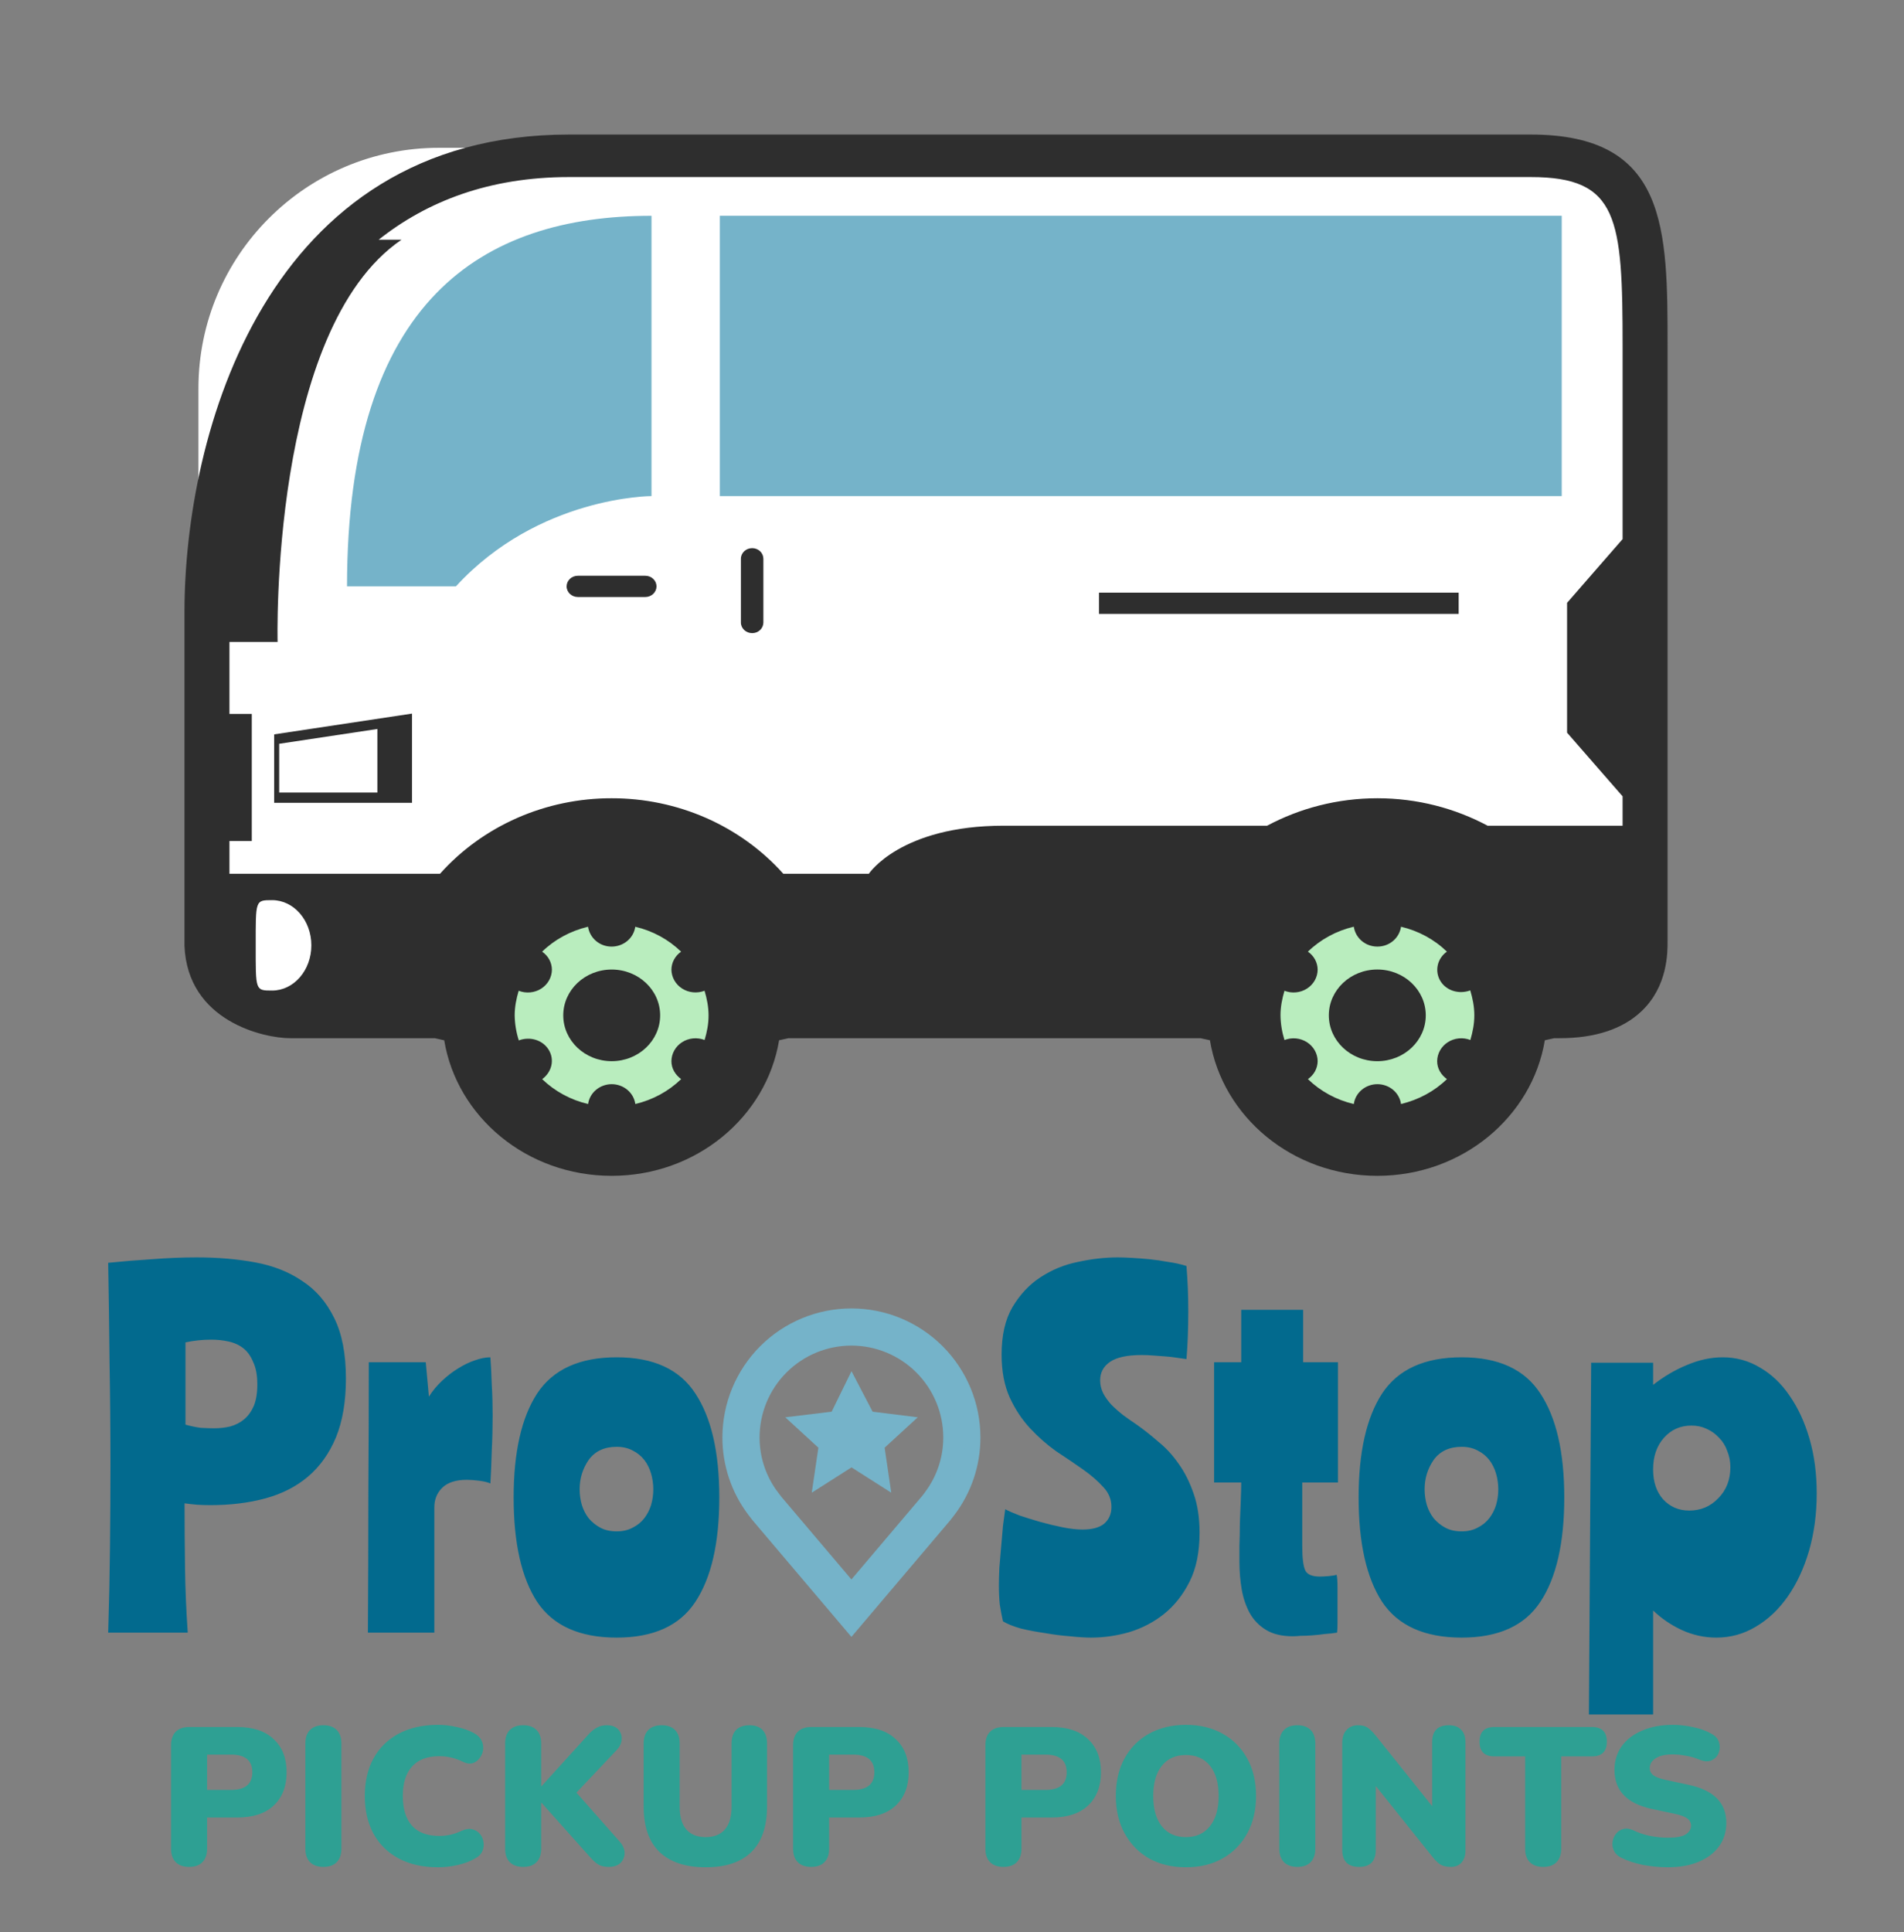 <svg width="138" height="140" viewBox="0 0 138 140" fill="none" xmlns="http://www.w3.org/2000/svg">
<rect x="0" y="0" width="138" height="140" fill="#808080" stroke="none"/>
<path d="M13.443 103.227C13.836 103.336 14.207 103.413 14.556 103.457C14.928 103.478 15.244 103.489 15.507 103.489C15.921 103.489 16.315 103.446 16.686 103.358C17.079 103.249 17.418 103.074 17.701 102.834C17.985 102.594 18.215 102.277 18.389 101.884C18.564 101.469 18.651 100.945 18.651 100.312C18.651 99.656 18.553 99.121 18.357 98.706C18.182 98.27 17.942 97.931 17.636 97.691C17.33 97.451 16.97 97.287 16.555 97.2C16.162 97.112 15.747 97.069 15.31 97.069C14.677 97.069 14.054 97.134 13.443 97.265V103.227ZM7.841 118.296C7.906 116.222 7.95 114.158 7.972 112.105C7.994 110.03 8.005 108.065 8.005 106.208C8.005 103.566 7.983 101.054 7.939 98.674C7.917 96.293 7.885 93.902 7.841 91.499C8.911 91.39 9.981 91.303 11.051 91.237C12.143 91.15 13.213 91.106 14.262 91.106C15.769 91.106 17.177 91.226 18.488 91.467C19.798 91.707 20.934 92.155 21.895 92.81C22.877 93.443 23.653 94.338 24.221 95.496C24.788 96.632 25.072 98.095 25.072 99.886C25.072 101.546 24.832 102.965 24.352 104.144C23.871 105.302 23.194 106.252 22.32 106.995C21.469 107.715 20.442 108.239 19.241 108.567C18.04 108.895 16.708 109.058 15.244 109.058C14.873 109.058 14.546 109.047 14.262 109.026C14 109.004 13.705 108.971 13.377 108.927C13.377 110.5 13.388 112.061 13.41 113.612C13.432 115.163 13.497 116.724 13.607 118.296H7.841ZM30.858 98.706L31.087 101.196C31.349 100.781 31.666 100.399 32.037 100.05C32.409 99.7 32.791 99.405 33.184 99.165C33.599 98.903 34.003 98.706 34.396 98.575C34.811 98.422 35.193 98.346 35.543 98.346C35.586 98.914 35.619 99.569 35.641 100.312C35.685 101.032 35.706 101.775 35.706 102.539C35.706 103.413 35.685 104.276 35.641 105.127C35.619 105.979 35.586 106.765 35.543 107.486C35.346 107.399 35.073 107.333 34.724 107.289C34.374 107.246 34.079 107.224 33.839 107.224C33.031 107.224 32.431 107.42 32.037 107.814C31.666 108.185 31.48 108.654 31.48 109.222V118.296H26.665C26.687 114.758 26.698 111.406 26.698 108.239C26.72 105.051 26.73 101.873 26.73 98.706H30.858ZM44.697 98.346C47.362 98.346 49.262 99.22 50.397 100.967C51.555 102.714 52.134 105.226 52.134 108.501C52.134 111.799 51.555 114.322 50.397 116.069C49.262 117.794 47.362 118.657 44.697 118.657C42.011 118.657 40.089 117.794 38.932 116.069C37.796 114.322 37.228 111.799 37.228 108.501C37.228 105.226 37.796 102.714 38.932 100.967C40.089 99.22 42.011 98.346 44.697 98.346ZM44.697 110.958C45.134 110.958 45.516 110.871 45.844 110.696C46.193 110.522 46.477 110.292 46.696 110.008C46.914 109.724 47.078 109.408 47.187 109.058C47.296 108.687 47.351 108.305 47.351 107.912C47.351 107.519 47.296 107.136 47.187 106.765C47.078 106.394 46.914 106.066 46.696 105.782C46.477 105.499 46.193 105.269 45.844 105.094C45.516 104.92 45.134 104.832 44.697 104.832C43.802 104.832 43.125 105.149 42.666 105.782C42.23 106.416 42.011 107.126 42.011 107.912C42.011 108.305 42.066 108.687 42.175 109.058C42.284 109.408 42.448 109.724 42.666 110.008C42.907 110.292 43.19 110.522 43.518 110.696C43.846 110.871 44.239 110.958 44.697 110.958ZM72.595 98.15C72.595 96.752 72.858 95.605 73.382 94.71C73.928 93.793 74.605 93.072 75.413 92.548C76.243 92.002 77.149 91.63 78.132 91.434C79.136 91.216 80.097 91.106 81.015 91.106C81.277 91.106 81.604 91.117 81.997 91.139C82.412 91.161 82.838 91.194 83.275 91.237C83.734 91.281 84.192 91.347 84.651 91.434C85.131 91.499 85.579 91.598 85.994 91.729C86.038 92.296 86.07 92.832 86.092 93.334C86.114 93.814 86.125 94.371 86.125 95.005C86.125 95.638 86.114 96.249 86.092 96.839C86.07 97.407 86.038 97.953 85.994 98.477C85.819 98.455 85.59 98.422 85.306 98.379C85.044 98.335 84.76 98.302 84.454 98.281C84.17 98.259 83.876 98.237 83.57 98.215C83.286 98.193 83.013 98.182 82.751 98.182C81.703 98.182 80.938 98.346 80.458 98.674C79.977 99.001 79.737 99.449 79.737 100.017C79.737 100.344 79.813 100.661 79.966 100.967C80.119 101.251 80.316 101.524 80.556 101.786C80.818 102.048 81.102 102.299 81.408 102.539C81.735 102.78 82.063 103.009 82.39 103.227C82.915 103.598 83.439 104.013 83.963 104.472C84.509 104.909 85 105.444 85.437 106.077C85.874 106.689 86.234 107.409 86.518 108.239C86.802 109.047 86.944 109.987 86.944 111.057C86.944 112.454 86.704 113.634 86.223 114.595C85.743 115.556 85.12 116.342 84.356 116.953C83.614 117.543 82.773 117.98 81.834 118.264C80.916 118.526 79.999 118.657 79.082 118.657C78.667 118.657 78.154 118.624 77.542 118.559C76.952 118.515 76.352 118.438 75.74 118.329C75.129 118.242 74.55 118.133 74.004 118.002C73.458 117.849 73.021 117.674 72.694 117.477C72.606 117.084 72.53 116.68 72.464 116.265C72.421 115.85 72.399 115.392 72.399 114.89C72.399 114.54 72.41 114.114 72.432 113.612C72.475 113.11 72.519 112.596 72.563 112.072C72.606 111.548 72.65 111.046 72.694 110.565C72.759 110.085 72.814 109.681 72.858 109.353C73.098 109.484 73.447 109.637 73.906 109.812C74.364 109.965 74.856 110.118 75.38 110.27C75.926 110.423 76.472 110.554 77.018 110.664C77.564 110.773 78.044 110.827 78.459 110.827C79.158 110.827 79.682 110.685 80.032 110.401C80.381 110.096 80.556 109.692 80.556 109.189C80.556 108.643 80.359 108.163 79.966 107.748C79.573 107.311 79.082 106.885 78.492 106.47C77.902 106.055 77.258 105.619 76.559 105.16C75.882 104.68 75.249 104.123 74.659 103.489C74.07 102.856 73.578 102.113 73.185 101.262C72.792 100.388 72.595 99.351 72.595 98.15ZM89.963 94.906H94.451V98.706H96.973V107.42H94.385V112.007C94.385 112.902 94.462 113.503 94.615 113.808C94.767 114.092 95.117 114.234 95.663 114.234C95.816 114.234 96.023 114.223 96.285 114.202C96.547 114.18 96.744 114.147 96.875 114.103C96.919 114.256 96.94 114.573 96.94 115.053C96.94 115.512 96.94 115.981 96.94 116.462C96.94 116.877 96.94 117.259 96.94 117.609C96.94 117.936 96.93 118.165 96.908 118.296C96.646 118.34 96.351 118.373 96.023 118.395C95.717 118.438 95.412 118.471 95.106 118.493C94.822 118.515 94.549 118.526 94.287 118.526C94.047 118.548 93.85 118.559 93.697 118.559C92.911 118.559 92.267 118.406 91.764 118.1C91.262 117.794 90.869 117.39 90.585 116.888C90.301 116.364 90.105 115.785 89.996 115.152C89.886 114.496 89.832 113.83 89.832 113.153C89.832 112.891 89.832 112.509 89.832 112.007C89.853 111.483 89.864 110.937 89.864 110.369C89.886 109.801 89.908 109.255 89.93 108.731C89.952 108.185 89.963 107.748 89.963 107.42H87.997V98.706H89.963V94.906ZM105.941 98.346C108.605 98.346 110.505 99.22 111.641 100.967C112.798 102.714 113.377 105.226 113.377 108.501C113.377 111.799 112.798 114.322 111.641 116.069C110.505 117.794 108.605 118.657 105.941 118.657C103.254 118.657 101.332 117.794 100.175 116.069C99.039 114.322 98.471 111.799 98.471 108.501C98.471 105.226 99.039 102.714 100.175 100.967C101.332 99.22 103.254 98.346 105.941 98.346ZM105.941 110.958C106.377 110.958 106.759 110.871 107.087 110.696C107.437 110.522 107.72 110.292 107.939 110.008C108.157 109.724 108.321 109.408 108.43 109.058C108.539 108.687 108.594 108.305 108.594 107.912C108.594 107.519 108.539 107.136 108.43 106.765C108.321 106.394 108.157 106.066 107.939 105.782C107.72 105.499 107.437 105.269 107.087 105.094C106.759 104.92 106.377 104.832 105.941 104.832C105.045 104.832 104.368 105.149 103.909 105.782C103.473 106.416 103.254 107.126 103.254 107.912C103.254 108.305 103.309 108.687 103.418 109.058C103.527 109.408 103.691 109.724 103.909 110.008C104.15 110.292 104.434 110.522 104.761 110.696C105.089 110.871 105.482 110.958 105.941 110.958ZM115.327 98.739H119.815V100.344C120.601 99.733 121.42 99.252 122.272 98.903C123.145 98.532 124.008 98.346 124.859 98.346C125.842 98.346 126.749 98.597 127.579 99.1C128.408 99.58 129.118 100.257 129.708 101.131C130.319 102.004 130.8 103.042 131.149 104.243C131.499 105.444 131.673 106.765 131.673 108.207C131.673 109.692 131.488 111.079 131.117 112.367C130.745 113.634 130.232 114.737 129.577 115.676C128.922 116.615 128.146 117.346 127.251 117.871C126.377 118.395 125.427 118.657 124.401 118.657C123.527 118.657 122.686 118.471 121.878 118.1C121.092 117.729 120.404 117.259 119.815 116.691V124.226H115.163L115.327 98.739ZM119.815 106.47C119.815 107.366 120.055 108.087 120.535 108.632C121.038 109.178 121.671 109.451 122.435 109.451C123.265 109.451 123.964 109.157 124.532 108.567C125.122 107.977 125.416 107.224 125.416 106.307C125.416 105.892 125.34 105.499 125.187 105.127C125.056 104.756 124.859 104.439 124.597 104.177C124.335 103.893 124.03 103.675 123.68 103.522C123.353 103.369 122.992 103.293 122.599 103.293C121.791 103.293 121.125 103.588 120.601 104.177C120.077 104.767 119.815 105.531 119.815 106.47Z" fill="#026A8E"/>
<path d="M13.703 135.27C13.287 135.27 12.965 135.156 12.738 134.929C12.511 134.702 12.397 134.375 12.397 133.949V126.454C12.397 126.028 12.511 125.702 12.738 125.475C12.965 125.247 13.291 125.134 13.717 125.134H17.209C18.345 125.134 19.22 125.427 19.835 126.014C20.46 126.591 20.772 127.391 20.772 128.413C20.772 129.435 20.46 130.24 19.835 130.826C19.22 131.404 18.345 131.692 17.209 131.692H15.009V133.949C15.009 134.375 14.895 134.702 14.668 134.929C14.451 135.156 14.129 135.27 13.703 135.27ZM15.009 129.691H16.755C17.777 129.691 18.288 129.265 18.288 128.413C18.288 127.561 17.777 127.135 16.755 127.135H15.009V129.691ZM23.438 135.27C23.022 135.27 22.7 135.156 22.473 134.929C22.246 134.702 22.132 134.371 22.132 133.935V126.34C22.132 125.905 22.246 125.574 22.473 125.347C22.7 125.12 23.022 125.006 23.438 125.006C23.855 125.006 24.176 125.12 24.403 125.347C24.631 125.574 24.744 125.905 24.744 126.34V133.935C24.744 134.371 24.631 134.702 24.403 134.929C24.186 135.156 23.864 135.27 23.438 135.27ZM31.75 135.298C30.643 135.298 29.692 135.085 28.897 134.659C28.102 134.233 27.491 133.632 27.065 132.856C26.649 132.08 26.441 131.172 26.441 130.131C26.441 129.09 26.649 128.186 27.065 127.419C27.491 126.643 28.102 126.042 28.897 125.616C29.692 125.191 30.643 124.978 31.75 124.978C32.185 124.978 32.635 125.03 33.099 125.134C33.572 125.228 33.988 125.375 34.348 125.574C34.613 125.716 34.797 125.896 34.901 126.113C35.006 126.331 35.043 126.553 35.015 126.781C34.987 127.008 34.901 127.211 34.76 127.391C34.627 127.571 34.457 127.694 34.248 127.76C34.04 127.817 33.813 127.784 33.567 127.661C33.009 127.386 32.436 127.249 31.849 127.249C30.969 127.249 30.307 127.5 29.862 128.001C29.417 128.493 29.195 129.203 29.195 130.131C29.195 131.068 29.417 131.787 29.862 132.288C30.307 132.781 30.969 133.027 31.849 133.027C32.095 133.027 32.36 132.998 32.644 132.941C32.928 132.875 33.207 132.776 33.482 132.643C33.766 132.52 34.017 132.487 34.234 132.544C34.461 132.601 34.646 132.714 34.788 132.885C34.93 133.055 35.015 133.254 35.043 133.481C35.081 133.699 35.053 133.916 34.958 134.134C34.864 134.352 34.688 134.527 34.433 134.659C34.102 134.858 33.69 135.014 33.198 135.128C32.715 135.241 32.233 135.298 31.75 135.298ZM37.918 135.27C37.501 135.27 37.179 135.156 36.952 134.929C36.725 134.702 36.612 134.375 36.612 133.949V126.326C36.612 125.9 36.725 125.574 36.952 125.347C37.179 125.12 37.501 125.006 37.918 125.006C38.334 125.006 38.656 125.12 38.883 125.347C39.11 125.574 39.224 125.9 39.224 126.326V129.421H39.252L42.702 125.616C42.882 125.427 43.071 125.281 43.27 125.176C43.478 125.063 43.709 125.006 43.965 125.006C44.353 125.006 44.637 125.11 44.817 125.318C44.997 125.517 45.077 125.754 45.058 126.028C45.039 126.303 44.93 126.549 44.732 126.766L41.779 129.889L44.902 133.424C45.148 133.699 45.271 133.978 45.271 134.262C45.271 134.546 45.172 134.787 44.973 134.986C44.774 135.175 44.49 135.27 44.121 135.27C43.8 135.27 43.539 135.208 43.34 135.085C43.142 134.953 42.934 134.759 42.716 134.503L39.252 130.628H39.224V133.949C39.224 134.375 39.11 134.702 38.883 134.929C38.665 135.156 38.344 135.27 37.918 135.27ZM51.15 135.298C49.693 135.298 48.576 134.929 47.8 134.191C47.033 133.453 46.65 132.35 46.65 130.883V126.326C46.65 125.9 46.764 125.574 46.991 125.347C47.218 125.12 47.54 125.006 47.956 125.006C48.373 125.006 48.694 125.12 48.922 125.347C49.149 125.574 49.262 125.9 49.262 126.326V130.911C49.262 131.64 49.423 132.189 49.745 132.558C50.067 132.927 50.535 133.112 51.15 133.112C51.756 133.112 52.22 132.927 52.541 132.558C52.863 132.189 53.024 131.64 53.024 130.911V126.326C53.024 125.9 53.133 125.574 53.35 125.347C53.578 125.12 53.899 125.006 54.316 125.006C54.732 125.006 55.049 125.12 55.267 125.347C55.485 125.574 55.593 125.9 55.593 126.326V130.883C55.593 132.35 55.215 133.453 54.458 134.191C53.71 134.929 52.608 135.298 51.15 135.298ZM58.788 135.27C58.372 135.27 58.05 135.156 57.823 134.929C57.596 134.702 57.482 134.375 57.482 133.949V126.454C57.482 126.028 57.596 125.702 57.823 125.475C58.05 125.247 58.377 125.134 58.802 125.134H62.294C63.43 125.134 64.305 125.427 64.921 126.014C65.545 126.591 65.858 127.391 65.858 128.413C65.858 129.435 65.545 130.24 64.921 130.826C64.305 131.404 63.43 131.692 62.294 131.692H60.094V133.949C60.094 134.375 59.981 134.702 59.753 134.929C59.536 135.156 59.214 135.27 58.788 135.27ZM60.094 129.691H61.84C62.862 129.691 63.373 129.265 63.373 128.413C63.373 127.561 62.862 127.135 61.84 127.135H60.094V129.691ZM72.727 135.27C72.311 135.27 71.989 135.156 71.762 134.929C71.535 134.702 71.421 134.375 71.421 133.949V126.454C71.421 126.028 71.535 125.702 71.762 125.475C71.989 125.247 72.315 125.134 72.741 125.134H76.233C77.369 125.134 78.245 125.427 78.86 126.014C79.484 126.591 79.796 127.391 79.796 128.413C79.796 129.435 79.484 130.24 78.86 130.826C78.245 131.404 77.369 131.692 76.233 131.692H74.033V133.949C74.033 134.375 73.919 134.702 73.692 134.929C73.475 135.156 73.153 135.27 72.727 135.27ZM74.033 129.691H75.779C76.801 129.691 77.312 129.265 77.312 128.413C77.312 127.561 76.801 127.135 75.779 127.135H74.033V129.691ZM85.955 135.298C84.942 135.298 84.053 135.085 83.286 134.659C82.529 134.224 81.938 133.618 81.512 132.842C81.086 132.066 80.873 131.162 80.873 130.131C80.873 129.09 81.081 128.186 81.498 127.419C81.923 126.643 82.52 126.042 83.286 125.616C84.053 125.191 84.942 124.978 85.955 124.978C86.968 124.978 87.853 125.191 88.61 125.616C89.376 126.042 89.972 126.643 90.398 127.419C90.824 128.186 91.037 129.09 91.037 130.131C91.037 131.162 90.824 132.066 90.398 132.842C89.972 133.618 89.376 134.224 88.61 134.659C87.853 135.085 86.968 135.298 85.955 135.298ZM85.955 133.112C86.693 133.112 87.27 132.852 87.687 132.331C88.113 131.801 88.326 131.068 88.326 130.131C88.326 129.194 88.118 128.465 87.701 127.945C87.285 127.424 86.703 127.164 85.955 127.164C85.207 127.164 84.625 127.424 84.209 127.945C83.793 128.465 83.584 129.194 83.584 130.131C83.584 131.068 83.793 131.801 84.209 132.331C84.625 132.852 85.207 133.112 85.955 133.112ZM94.027 135.27C93.611 135.27 93.289 135.156 93.062 134.929C92.835 134.702 92.721 134.371 92.721 133.935V126.34C92.721 125.905 92.835 125.574 93.062 125.347C93.289 125.12 93.611 125.006 94.027 125.006C94.444 125.006 94.765 125.12 94.993 125.347C95.22 125.574 95.333 125.905 95.333 126.34V133.935C95.333 134.371 95.22 134.702 94.993 134.929C94.775 135.156 94.453 135.27 94.027 135.27ZM98.506 135.27C97.692 135.27 97.285 134.858 97.285 134.035V126.298C97.285 125.881 97.39 125.564 97.598 125.347C97.806 125.12 98.081 125.006 98.421 125.006C98.724 125.006 98.956 125.063 99.117 125.176C99.287 125.29 99.481 125.479 99.699 125.744L103.801 130.869V126.227C103.801 125.413 104.204 125.006 105.008 125.006C105.405 125.006 105.704 125.115 105.902 125.333C106.11 125.541 106.215 125.839 106.215 126.227V134.091C106.215 134.451 106.12 134.74 105.931 134.957C105.741 135.165 105.486 135.27 105.164 135.27C104.842 135.27 104.587 135.213 104.398 135.099C104.218 134.986 104.024 134.796 103.816 134.531L99.713 129.407V134.035C99.713 134.858 99.311 135.27 98.506 135.27ZM111.848 135.27C111.431 135.27 111.109 135.156 110.882 134.929C110.655 134.702 110.542 134.375 110.542 133.949V127.263H108.313C107.594 127.263 107.234 126.908 107.234 126.199C107.234 125.489 107.594 125.134 108.313 125.134H115.382C116.102 125.134 116.461 125.489 116.461 126.199C116.461 126.908 116.102 127.263 115.382 127.263H113.154V133.949C113.154 134.375 113.04 134.702 112.813 134.929C112.595 135.156 112.273 135.27 111.848 135.27ZM120.877 135.298C120.3 135.298 119.704 135.241 119.088 135.128C118.483 135.005 117.962 134.834 117.527 134.617C117.271 134.494 117.092 134.328 116.987 134.12C116.883 133.912 116.845 133.699 116.874 133.481C116.902 133.254 116.983 133.055 117.115 132.885C117.248 132.705 117.423 132.587 117.64 132.53C117.858 132.464 118.104 132.492 118.379 132.615C118.738 132.795 119.145 132.932 119.599 133.027C120.054 133.112 120.48 133.154 120.877 133.154C121.502 133.154 121.937 133.074 122.183 132.913C122.439 132.743 122.566 132.535 122.566 132.288C122.566 132.071 122.476 131.896 122.297 131.763C122.126 131.631 121.819 131.517 121.374 131.423L119.713 131.068C117.915 130.68 117.016 129.738 117.016 128.243C117.016 127.59 117.191 127.017 117.541 126.525C117.901 126.033 118.398 125.654 119.032 125.389C119.666 125.115 120.404 124.978 121.246 124.978C121.738 124.978 122.235 125.034 122.737 125.148C123.248 125.252 123.688 125.413 124.057 125.631C124.341 125.782 124.521 125.99 124.596 126.255C124.672 126.511 124.663 126.762 124.568 127.008C124.473 127.254 124.303 127.434 124.057 127.547C123.82 127.661 123.517 127.642 123.148 127.49C122.864 127.367 122.552 127.277 122.211 127.221C121.871 127.154 121.54 127.121 121.218 127.121C120.688 127.121 120.281 127.216 119.997 127.405C119.713 127.585 119.571 127.822 119.571 128.115C119.571 128.323 119.656 128.493 119.827 128.626C119.997 128.758 120.3 128.872 120.735 128.967L122.382 129.322C124.208 129.71 125.122 130.628 125.122 132.076C125.122 132.729 124.946 133.296 124.596 133.779C124.246 134.262 123.754 134.635 123.12 134.9C122.486 135.165 121.738 135.298 120.877 135.298Z" fill="#2EA093"/>
<path d="M41.68 46.837C41.68 32.987 52.962 22.55 67.707 22.693C81.718 22.814 92.645 33.733 92.542 47.517C92.439 61.301 80.147 73.054 65.815 72.999C53.558 72.923 41.634 60.017 41.68 46.837Z" fill="#D7EDE8"/>
<path d="M14.383 28.145C14.383 18.515 22.189 10.709 31.819 10.709H114.985C117.048 10.709 118.721 12.382 118.721 14.445V69.527C118.721 71.59 117.048 73.263 114.985 73.263H18.119C16.056 73.263 14.383 71.59 14.383 69.527V28.145Z" fill="white"/>
<ellipse cx="99.795" cy="73.812" rx="8.599" ry="8.231" fill="#B9EDBE"/>
<ellipse cx="44.76" cy="73.812" rx="8.599" ry="8.231" fill="#B9EDBE"/>
<path d="M99.826 76.891C101.766 76.891 103.339 75.404 103.339 73.57C103.339 71.735 101.766 70.248 99.826 70.248C97.885 70.248 96.312 71.735 96.312 73.57C96.312 75.404 97.885 76.891 99.826 76.891Z" fill="#2E2E2E"/>
<path d="M44.336 76.89C46.275 76.89 47.847 75.403 47.847 73.57C47.847 71.736 46.275 70.25 44.336 70.25C42.396 70.25 40.824 71.736 40.824 73.57C40.824 75.403 42.396 76.89 44.336 76.89Z" fill="#2E2E2E"/>
<path d="M25.152 42.487H33.044C39.042 35.945 47.22 35.945 47.22 35.945V15.636C34.97 15.636 25.152 21.73 25.152 42.487ZM52.174 15.632H113.193V35.945H52.174V15.632Z" fill="#75B3C9"/>
<path d="M110.945 9.749H41.242C19.24 9.749 13.371 31.497 13.371 44.346V68.523C13.582 73.993 19.118 75.226 21.042 75.226H31.517C31.738 75.274 31.96 75.328 32.196 75.376C33.115 80.933 38.189 85.198 44.332 85.198C50.468 85.198 55.547 80.933 56.468 75.374C56.706 75.326 56.927 75.273 57.147 75.225H87.015C87.236 75.273 87.458 75.326 87.694 75.374C88.613 80.933 93.69 85.198 99.83 85.198C105.966 85.198 111.048 80.933 111.968 75.374C112.204 75.326 112.424 75.273 112.645 75.225H113.035C115.608 75.225 117.604 74.568 118.969 73.277C120.873 71.471 120.866 69.04 120.864 68.175V25.142C120.862 16.541 120.862 9.749 110.945 9.749ZM19.722 71.773C18.493 71.773 18.534 71.773 18.534 68.498C18.534 65.222 18.493 65.222 19.722 65.222C21.293 65.222 22.567 66.687 22.567 68.498C22.567 70.303 21.295 71.773 19.722 71.773ZM51.068 75.355C50.804 75.252 50.518 75.212 50.234 75.24C49.95 75.267 49.677 75.361 49.44 75.512C49.203 75.664 49.008 75.869 48.873 76.109C48.737 76.35 48.666 76.618 48.664 76.891C48.664 77.428 48.951 77.884 49.37 78.189C48.457 79.073 47.307 79.697 46.047 79.993C45.992 79.596 45.788 79.231 45.472 78.967C45.157 78.702 44.753 78.557 44.334 78.556C43.915 78.558 43.511 78.704 43.197 78.969C42.883 79.233 42.679 79.598 42.625 79.995C41.363 79.699 40.211 79.075 39.296 78.191C39.986 77.689 40.215 76.795 39.771 76.067C39.328 75.343 38.404 75.084 37.603 75.384C37.414 74.797 37.313 74.186 37.304 73.572C37.304 72.951 37.424 72.359 37.594 71.788C37.859 71.893 38.146 71.933 38.43 71.906C38.715 71.879 38.988 71.786 39.226 71.634C39.464 71.482 39.659 71.277 39.794 71.036C39.93 70.795 40.001 70.525 40.002 70.252C39.998 69.998 39.932 69.748 39.809 69.522C39.686 69.297 39.509 69.103 39.293 68.956C40.188 68.081 41.337 67.455 42.621 67.148C42.741 67.957 43.444 68.588 44.33 68.588C44.749 68.588 45.154 68.441 45.469 68.177C45.784 67.912 45.988 67.547 46.043 67.15C47.304 67.446 48.454 68.071 49.366 68.956C49.152 69.104 48.977 69.299 48.855 69.523C48.733 69.748 48.668 69.997 48.664 70.25C48.666 70.523 48.738 70.791 48.873 71.031C49.008 71.271 49.202 71.476 49.439 71.627C49.676 71.779 49.948 71.873 50.231 71.9C50.515 71.928 50.801 71.889 51.065 71.787C51.235 72.358 51.355 72.951 51.355 73.572C51.358 74.194 51.24 74.782 51.068 75.355ZM106.57 75.355C106.305 75.252 106.019 75.212 105.735 75.24C105.451 75.267 105.178 75.361 104.941 75.512C104.704 75.664 104.509 75.869 104.373 76.109C104.238 76.35 104.166 76.618 104.164 76.891C104.164 77.428 104.45 77.886 104.871 78.189C103.976 79.062 102.827 79.688 101.544 79.993C101.489 79.596 101.285 79.231 100.97 78.967C100.655 78.702 100.251 78.557 99.832 78.556C99.413 78.557 99.009 78.703 98.695 78.968C98.38 79.233 98.177 79.598 98.123 79.995C96.86 79.7 95.709 79.075 94.796 78.189C95.011 78.042 95.188 77.847 95.311 77.623C95.433 77.398 95.499 77.148 95.503 76.895C95.502 76.621 95.43 76.353 95.295 76.112C95.159 75.871 94.965 75.666 94.727 75.515C94.489 75.363 94.217 75.269 93.933 75.242C93.648 75.215 93.362 75.255 93.097 75.358C92.915 74.778 92.818 74.176 92.809 73.57C92.809 72.949 92.927 72.359 93.097 71.788C93.362 71.892 93.649 71.932 93.933 71.904C94.217 71.877 94.49 71.783 94.728 71.631C94.965 71.48 95.16 71.274 95.296 71.033C95.431 70.793 95.502 70.523 95.503 70.25C95.5 69.996 95.434 69.746 95.311 69.521C95.188 69.296 95.012 69.102 94.796 68.954C95.708 68.068 96.86 67.442 98.123 67.146C98.241 67.956 98.945 68.587 99.832 68.587C100.722 68.587 101.426 67.956 101.544 67.148C102.807 67.444 103.958 68.069 104.871 68.954C104.532 69.189 104.296 69.537 104.209 69.929C104.121 70.321 104.188 70.731 104.397 71.078C104.835 71.8 105.763 72.059 106.563 71.761C106.736 72.339 106.858 72.937 106.858 73.568C106.858 74.194 106.738 74.782 106.57 75.355ZM117.604 39.062L113.58 43.68V53.087L117.604 57.7V59.828H107.82C105.459 58.569 102.736 57.84 99.83 57.84C96.924 57.84 94.201 58.569 91.84 59.828H72.749C65.264 59.828 62.973 63.309 62.973 63.309H56.773C55.236 61.59 53.327 60.212 51.18 59.267C49.032 58.323 46.696 57.837 44.332 57.84C41.969 57.836 39.632 58.322 37.484 59.267C35.337 60.211 33.428 61.59 31.892 63.309H16.63V60.936H18.249V51.729H16.63V46.516H20.12C20.12 46.516 19.534 23.887 29.099 17.371H27.442C30.941 14.593 35.457 12.829 41.244 12.829H110.946C117.304 12.829 117.605 15.786 117.605 25.14V39.062H117.604Z" fill="#2E2E2E"/>
<path d="M19.871 53.211V58.17H29.862V51.705L19.871 53.211ZM27.352 57.427H20.235V53.893L27.352 52.82V57.427ZM79.656 42.941H105.723V44.479H79.656V42.941ZM54.516 39.717C54.066 39.717 53.7 40.06 53.7 40.487V45.107C53.7 45.53 54.066 45.875 54.516 45.875C54.622 45.876 54.727 45.857 54.825 45.819C54.924 45.781 55.013 45.724 55.089 45.653C55.165 45.581 55.225 45.496 55.266 45.403C55.307 45.309 55.328 45.209 55.329 45.107V40.487C55.329 40.386 55.307 40.285 55.266 40.191C55.225 40.097 55.165 40.012 55.09 39.94C55.014 39.869 54.924 39.812 54.826 39.774C54.727 39.736 54.622 39.717 54.516 39.717ZM46.769 41.718H41.882C41.776 41.718 41.67 41.737 41.572 41.775C41.473 41.813 41.383 41.869 41.308 41.941C41.232 42.012 41.172 42.097 41.13 42.191C41.089 42.285 41.067 42.385 41.067 42.487C41.067 42.912 41.432 43.257 41.882 43.257H46.769C46.875 43.257 46.981 43.238 47.079 43.2C47.178 43.161 47.267 43.105 47.343 43.033C47.419 42.962 47.479 42.877 47.52 42.783C47.562 42.689 47.584 42.589 47.584 42.487C47.584 42.385 47.562 42.285 47.52 42.191C47.479 42.097 47.419 42.012 47.343 41.941C47.267 41.869 47.178 41.813 47.079 41.775C46.981 41.737 46.875 41.718 46.769 41.718Z" fill="#2E2E2E"/>
<path d="M61.716 99.353L63.246 102.288L66.518 102.693L64.117 104.896L64.597 108.157L61.716 106.322L58.835 108.157L59.315 104.896L56.914 102.693L60.276 102.288L61.716 99.353Z" fill="#75B3C9"/>
<path d="M61.71 117.761L54.958 109.798C54.864 109.679 54.772 109.558 54.68 109.437C53.526 107.918 52.904 106.062 52.906 104.155C52.906 101.82 53.834 99.581 55.485 97.93C57.136 96.279 59.375 95.351 61.71 95.351C64.045 95.351 66.284 96.279 67.935 97.93C69.586 99.581 70.514 101.82 70.514 104.155C70.517 106.062 69.894 107.916 68.741 109.435L68.74 109.437C68.74 109.437 68.5 109.753 68.464 109.795L61.71 117.761ZM55.957 108.473C55.959 108.473 56.145 108.719 56.187 108.772L61.71 115.286L67.24 108.763C67.276 108.719 67.463 108.471 67.464 108.47C68.406 107.229 68.915 105.713 68.913 104.155C68.913 102.245 68.154 100.412 66.803 99.062C65.453 97.711 63.62 96.952 61.71 96.952C59.8 96.952 57.968 97.711 56.617 99.062C55.266 100.412 54.507 102.245 54.507 104.155C54.505 105.714 55.015 107.231 55.958 108.473H55.957Z" fill="#75B3C9" stroke="#75B3C9" stroke-width="1.092"/>
</svg>
